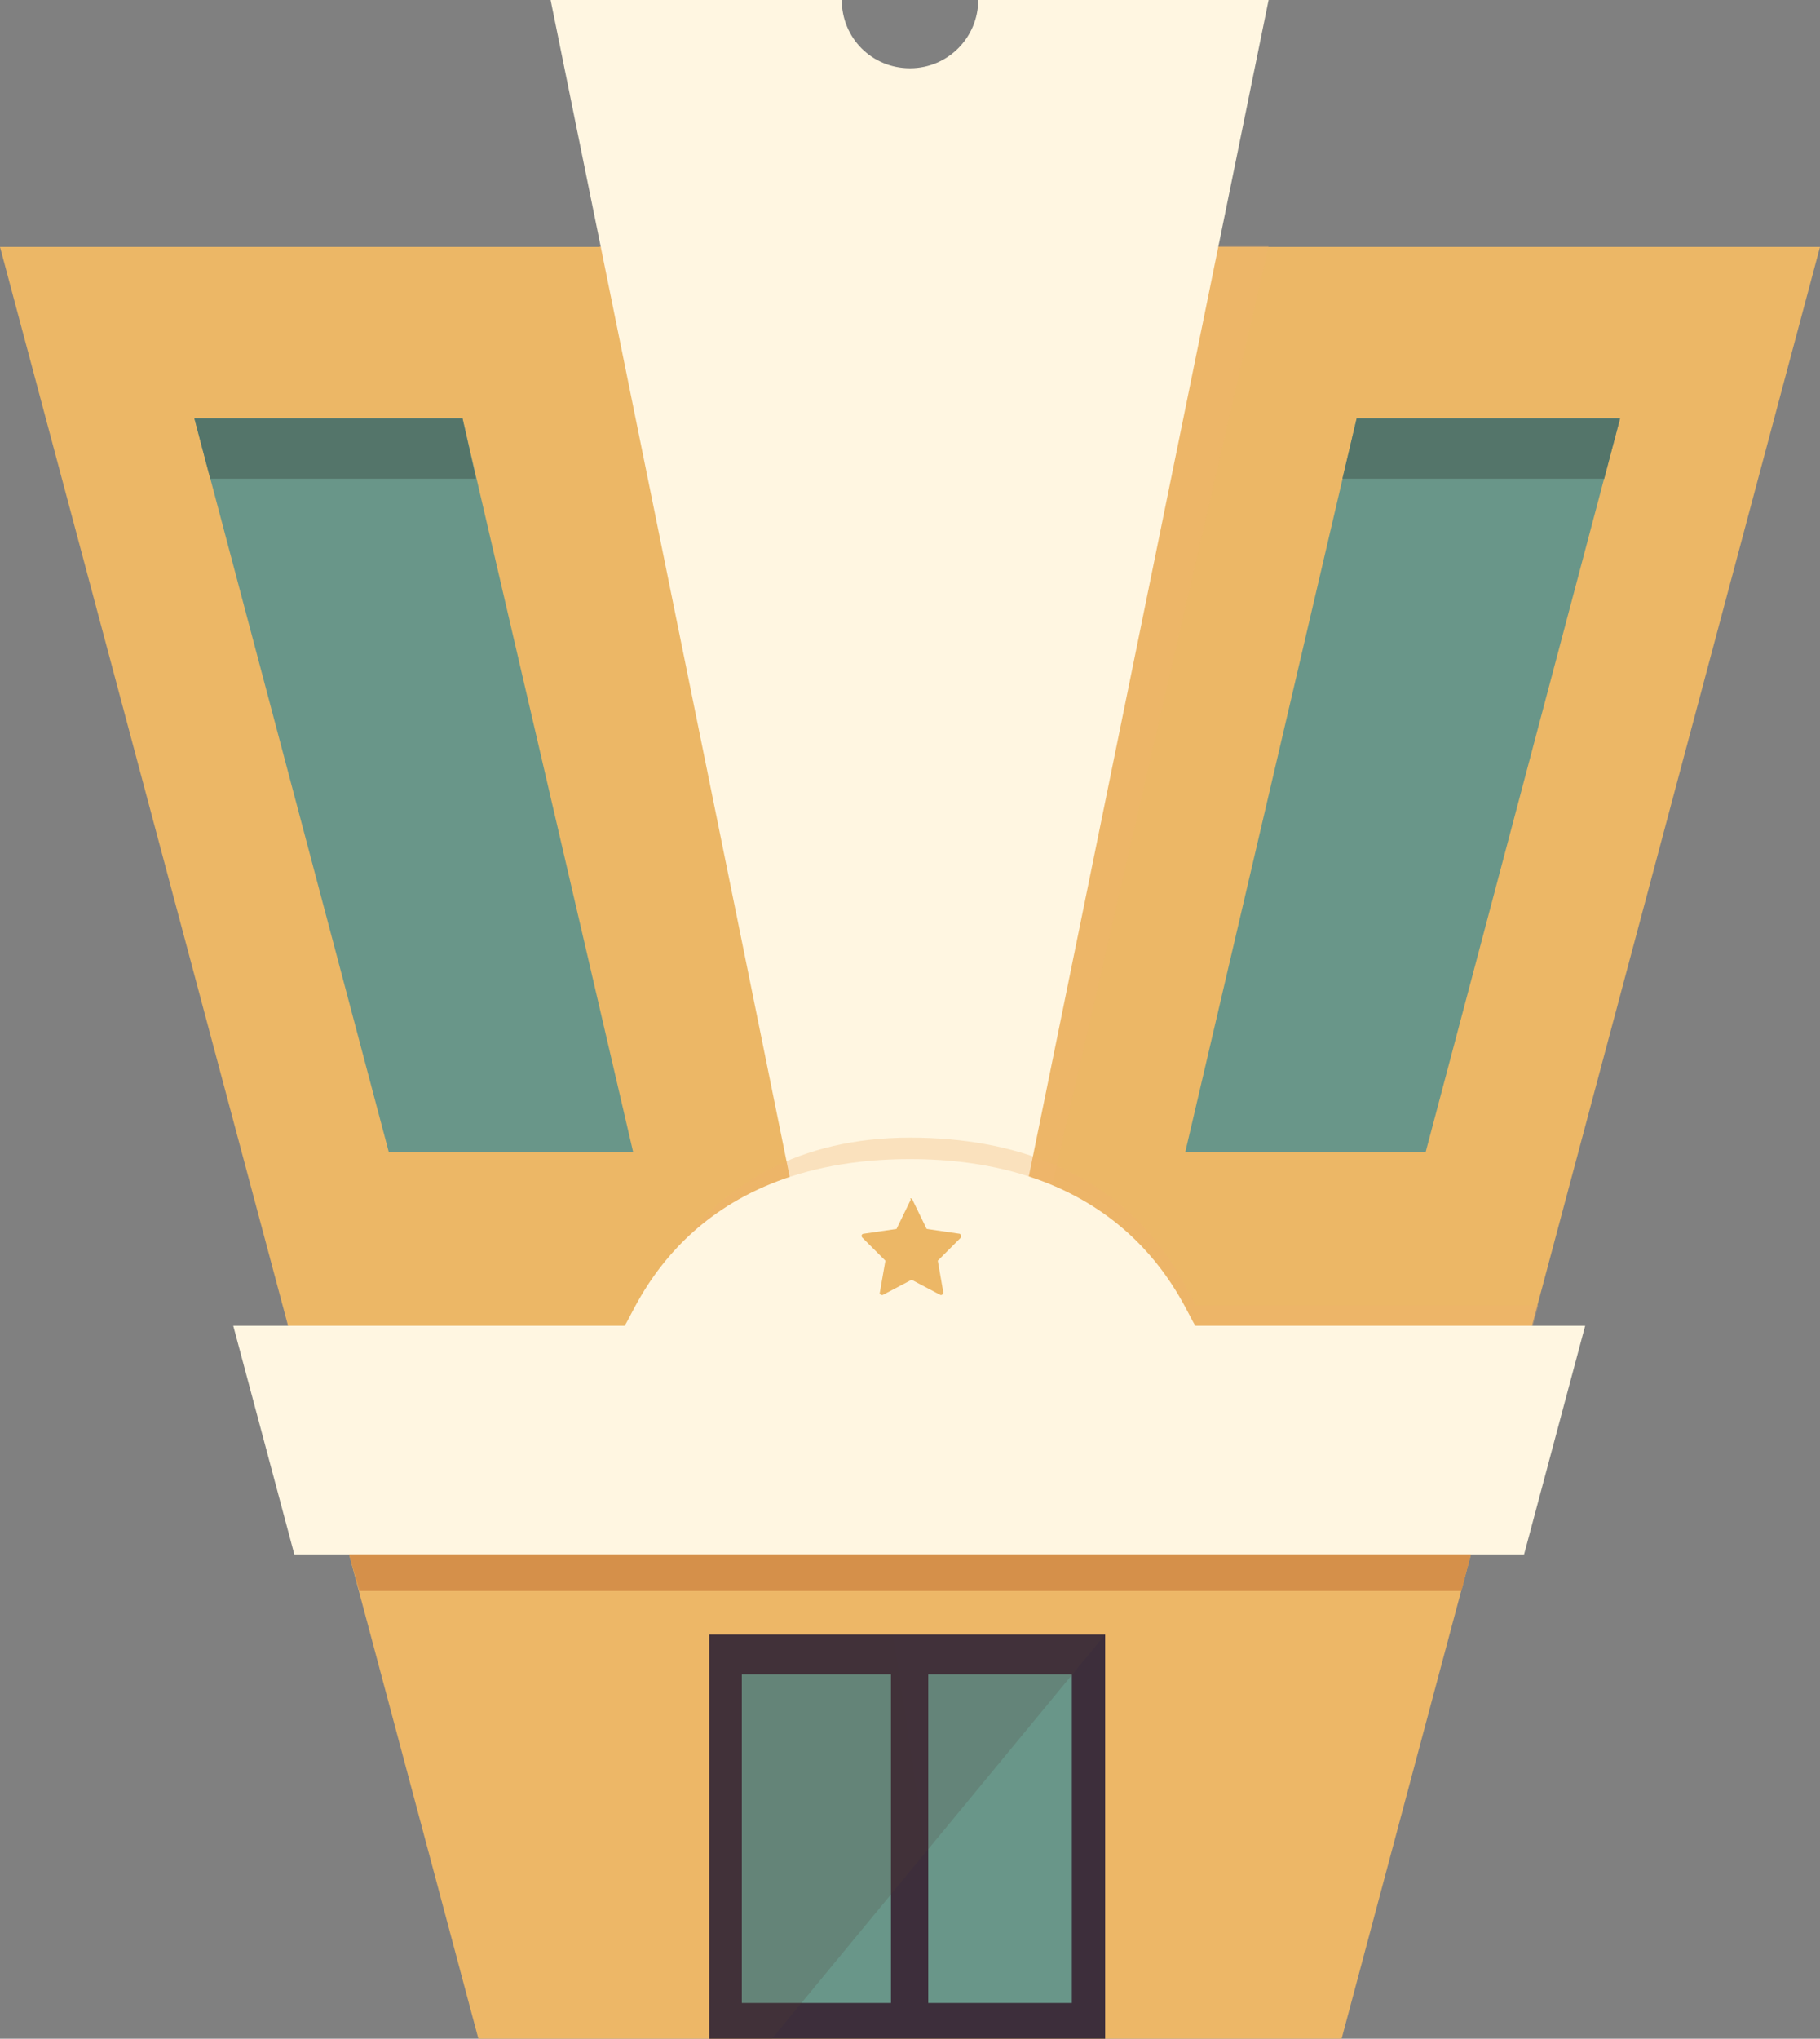 <?xml version="1.0" encoding="utf-8"?>
<!-- Generator: Adobe Illustrator 18.0.0, SVG Export Plug-In . SVG Version: 6.00 Build 0)  -->
<!DOCTYPE svg PUBLIC "-//W3C//DTD SVG 1.1//EN" "http://www.w3.org/Graphics/SVG/1.1/DTD/svg11.dtd">
<svg version="1.1" id="Layer_1" xmlns="http://www.w3.org/2000/svg" xmlns:xlink="http://www.w3.org/1999/xlink" x="0px" y="0px"
	 viewBox="0 0 229.4 256.8" enable-background="new 0 0 229.4 256.8" xml:space="preserve">
<rect x="0" y="0" width="229.4" height="256.8" fill="#808080" stroke="none"/>
<g>
	<g>
		<polygon fill="#ECB766" points="0,31.1 60.3,256.8 169.1,256.8 229.4,31.1 		"/>
	</g>
	<polygon opacity="0.37" fill="#EEB36D" points="75.5,31 103.3,151.5 114.6,151.5 132.1,151.5 159.9,31 	"/>
	<polygon opacity="0.14" fill="#EEB36D" points="42.9,191.7 60.3,256.8 169.1,256.8 186.5,191.7 	"/>
	<polygon fill="#3D2E3B" points="114.3,205.9 111.9,205.9 89.4,205.9 89.4,256.8 111.9,256.8 114.3,256.8 139.3,256.8 139.3,205.9 	
		"/>
	<rect x="117" y="210.9" fill="#699689" width="18.1" height="41.4"/>
	<path fill="#FFF6E1" d="M123.3,0c0,4.7-3.8,8.6-8.6,8.6s-8.6-3.8-8.6-8.6H69.4l30.8,151.5h14.4h14.4L159.9,0H123.3z"/>
	<g opacity="0.31">
		<path fill="#EEB36D" d="M150.7,164.3c-1.2-1.2-7.4-21-36-21s-34.8,24.7-36,25.9H36.2l7.7,24h70.8h71.5l7.7-28.8H150.7z"/>
	</g>
	<g>
		<path fill="#FFF6E1" d="M150.7,167c-1.2-1.2-7.4-21-36-21s-34.8,19.8-36,21H29.4l7.7,28.8h77.5h77.5l7.7-28.8H150.7z"/>
	</g>
	<path fill="#ECB766" d="M115,151.1l1.8,3.7l4.1,0.6c0.2,0,0.3,0.3,0.2,0.5l-2.9,2.9l0.7,4c0,0.2-0.2,0.4-0.4,0.3l-3.6-1.9l-3.6,1.9
		c-0.2,0.1-0.5-0.1-0.4-0.3l0.7-4l-2.9-2.9c-0.2-0.2-0.1-0.5,0.2-0.5l4.1-0.6l1.8-3.7C114.6,150.9,114.9,150.9,115,151.1z"/>
	<rect x="93.5" y="210.9" fill="#699689" width="18.8" height="41.4"/>
	<g>
		<polygon fill="#699689" points="179.7,145.1 149.4,145.1 171,52.7 204.2,52.7 		"/>
		<polygon fill="#699689" points="49,145.1 79.8,145.1 58.3,52.7 24.5,52.7 		"/>
		<g>
			<path fill="#5A4457" d="M164.7,145.1"/>
			<path fill="#5A4457" d="M187.7,52.7"/>
			<path fill="#5A4457" d="M196.7,81.9"/>
			<path fill="#5A4457" d="M163.9,81.9"/>
			<path fill="#5A4457" d="M187.4,116"/>
			<path fill="#5A4457" d="M156.2,116"/>
			<path fill="#5A4457" d="M64,145.1"/>
			<path fill="#5A4457" d="M41.6,52.7"/>
			<path fill="#5A4457" d="M32.6,81.9"/>
			<path fill="#5A4457" d="M64.8,81.9"/>
			<path fill="#5A4457" d="M41.2,116"/>
			<path fill="#5A4457" d="M72.5,116"/>
		</g>
	</g>
	<linearGradient id="SVGID_1_" gradientUnits="userSpaceOnUse" x1="91.111" y1="231.701" x2="140.709" y2="224.168">
		<stop  offset="0" style="stop-color:#513D34"/>
		<stop  offset="1" style="stop-color:#523E35"/>
	</linearGradient>
	<polygon opacity="0.2" fill="url(#SVGID_1_)" points="97.3,256.8 89.4,256.8 89.4,205.9 139.3,205.9 	"/>
	<polygon fill="#D5904A" points="184.2,200.4 45.3,200.4 44,195.8 185.4,195.8 	"/>
	<polygon fill="#54756A" points="26.5,60.3 60,60.3 58.3,52.7 24.5,52.7 	"/>
	<polygon fill="#54756A" points="202.2,60.3 169.2,60.3 171,52.7 204.2,52.7 	"/>
</g>
</svg>

